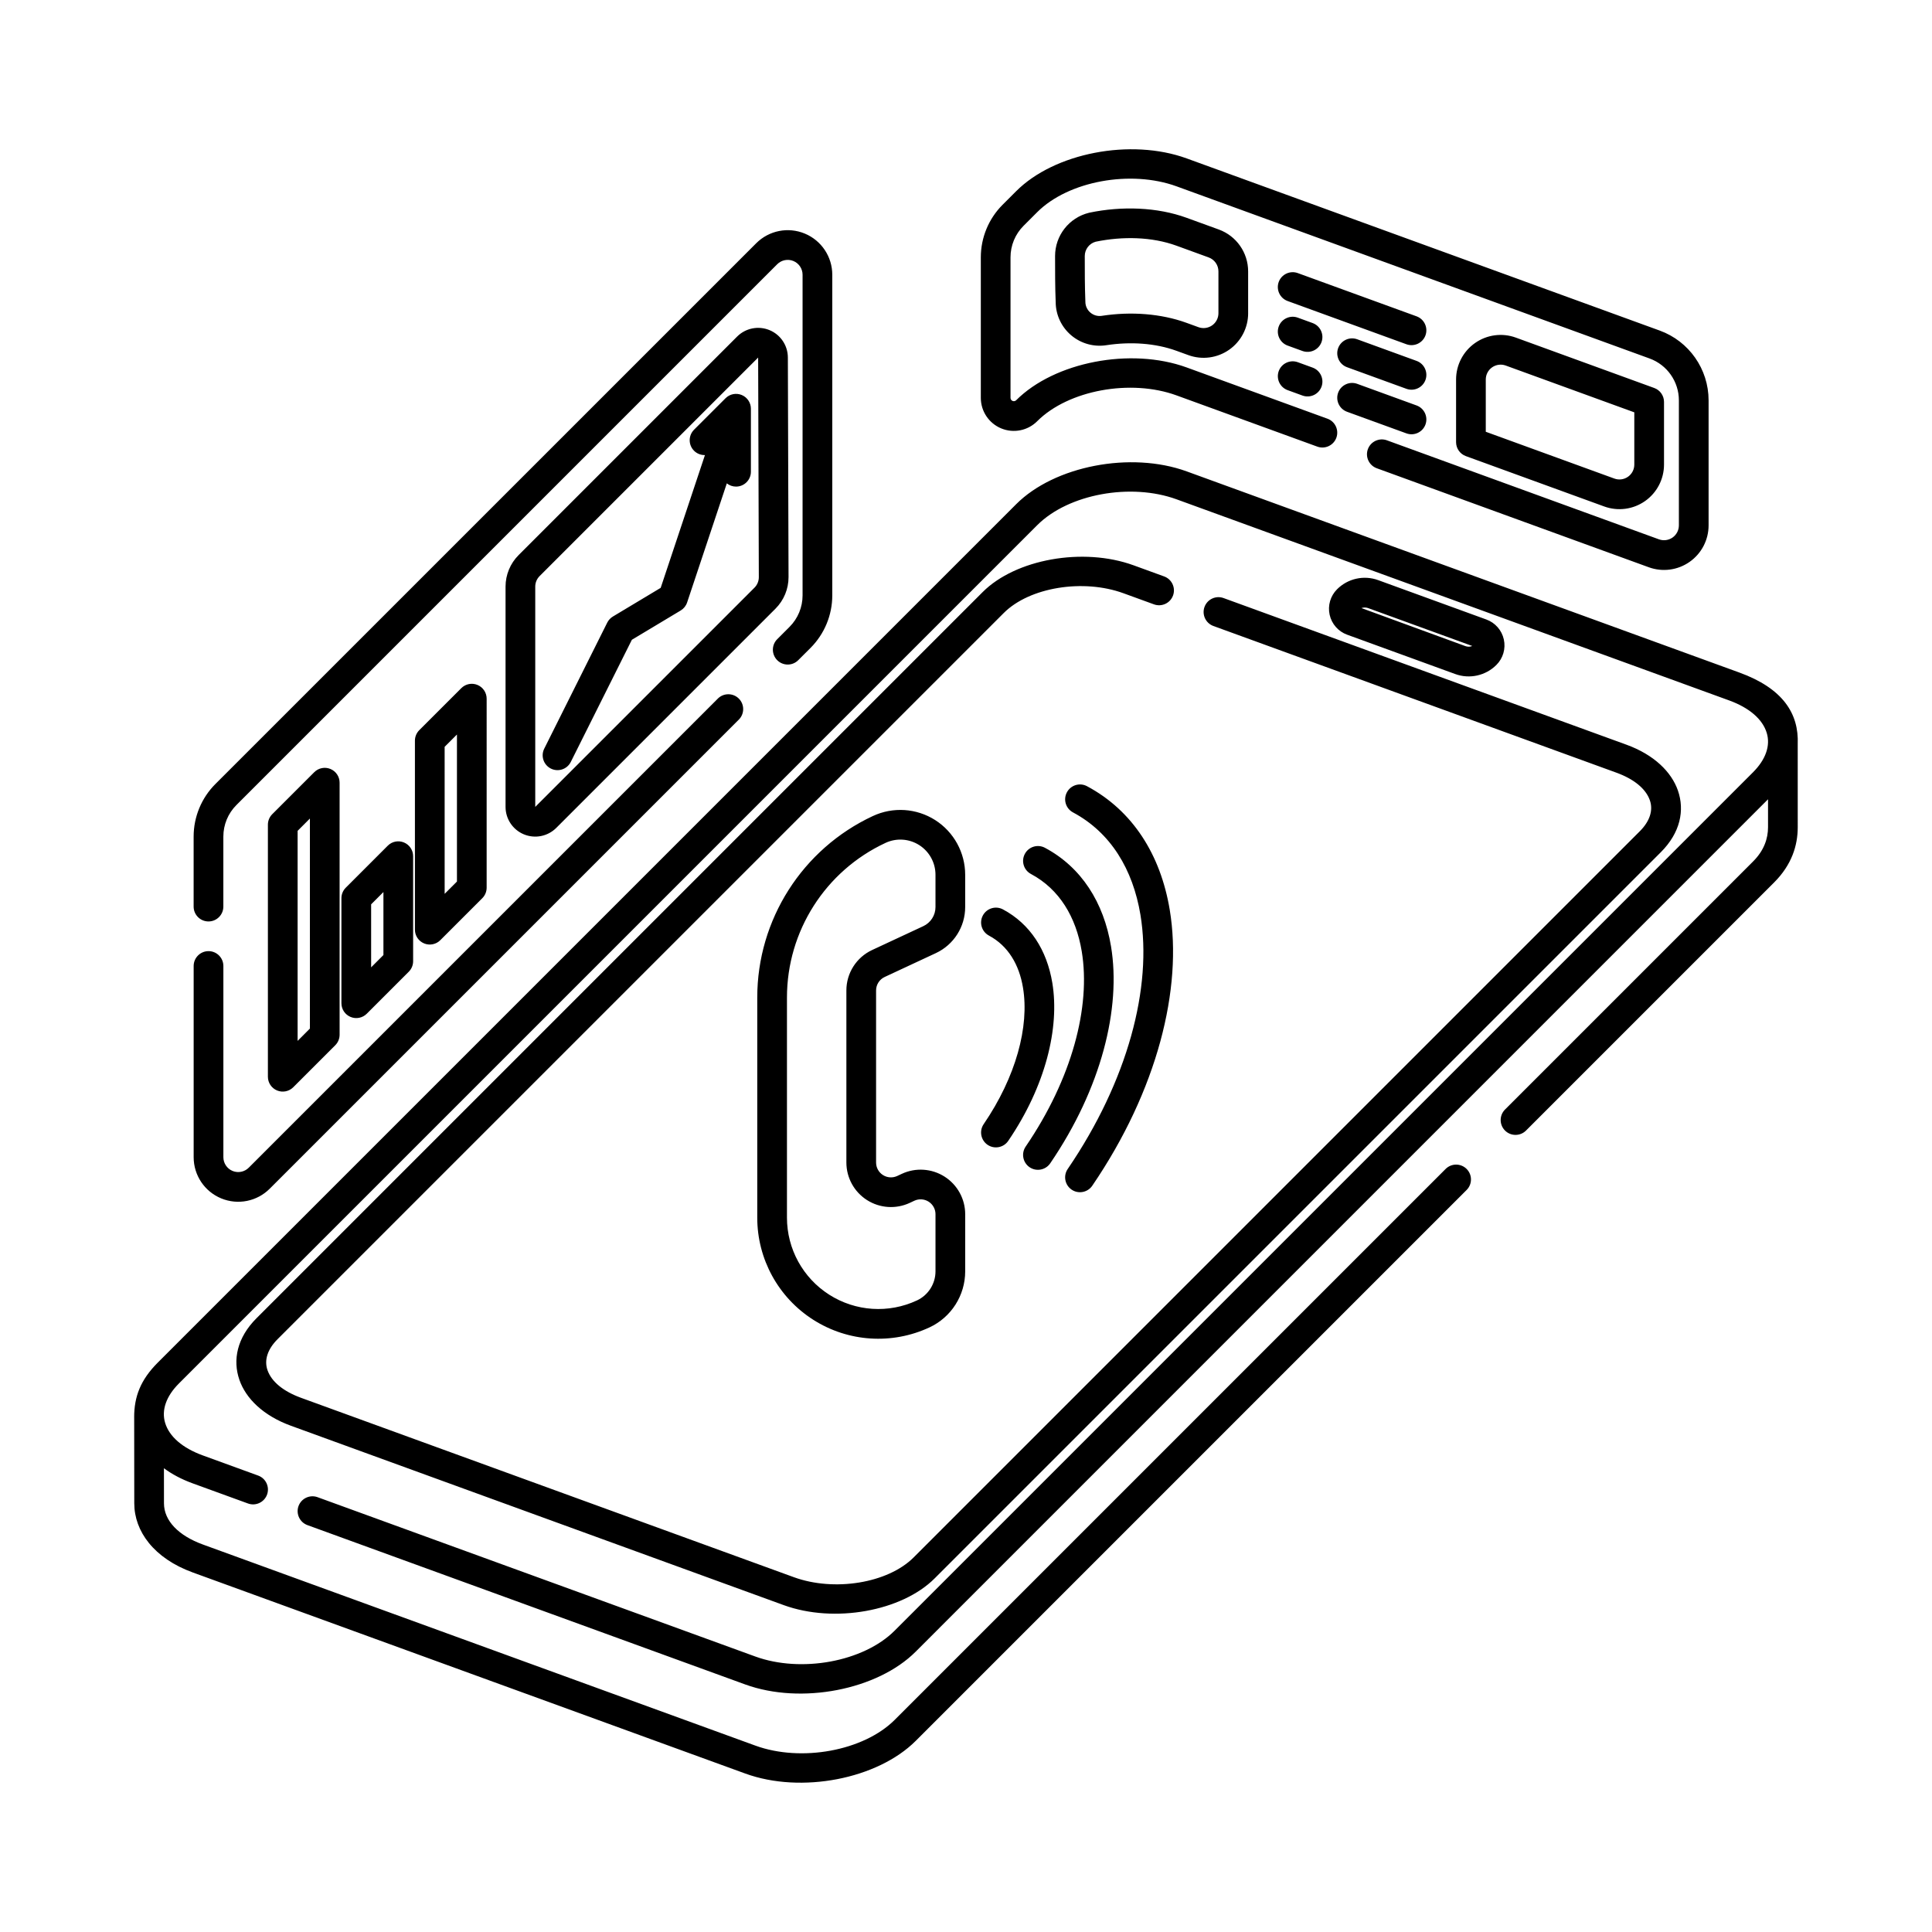 <?xml version="1.0" encoding="UTF-8"?>
<!-- Uploaded to: SVG Find, www.svgrepo.com, Generator: SVG Find Mixer Tools -->
<svg fill="#000000" width="800px" height="800px" version="1.1" viewBox="144 144 512 512" xmlns="http://www.w3.org/2000/svg">
 <path d="m179.56 519.6 0.023 22.793c0 7.371 5.172 14.566 15.488 18.32 37.516 13.652 108.93 39.645 146.44 53.297 14.844 5.402 35.059 1.449 45.18-8.676 29.16-29.16 91.566-91.566 145.98-145.98 1.535-1.539 1.535-4.031 0-5.57-1.535-1.535-4.031-1.535-5.566 0l-145.98 145.98c-8.262 8.266-24.809 11.258-36.922 6.848-37.512-13.652-108.93-39.648-146.44-53.301-6.461-2.352-10.309-6.305-10.309-10.922l-0.008-9.289c2.106 1.562 4.637 2.922 7.59 3.996 4.457 1.621 9.391 3.418 14.688 5.344 2.043 0.742 4.301-0.312 5.047-2.356 0.738-2.039-0.312-4.301-2.356-5.043-5.297-1.93-10.234-3.727-14.688-5.348-5.32-1.938-8.855-4.953-9.961-8.602-1.031-3.387 0.273-7.078 3.637-10.445l227.48-227.48c8.262-8.262 24.805-11.258 36.918-6.844 37.516 13.648 108.93 39.645 146.44 53.297 5.32 1.938 8.852 4.957 9.961 8.605 1.031 3.383-0.273 7.074-3.637 10.441l-227.48 227.48c-8.262 8.266-24.805 11.258-36.918 6.848-28.887-10.512-77.875-28.344-116.01-42.223-2.043-0.742-4.301 0.312-5.047 2.352-0.738 2.043 0.312 4.301 2.356 5.047 38.133 13.879 87.121 31.707 116.01 42.223 14.844 5.402 35.059 1.449 45.18-8.676l225.89-225.9v7.402c0 3.016-1.055 6.172-3.949 9.066 0 0-65.754 65.754-65.754 65.754-1.535 1.539-1.535 4.031 0 5.57 1.535 1.535 4.031 1.535 5.566 0 26.973-26.973 50.758-50.762 65.758-65.758 4.656-4.656 6.25-9.777 6.25-14.629l-0.004-22c0.332-8.145-3.941-14.797-15.484-18.996-37.516-13.652-108.93-39.648-146.44-53.301-14.844-5.398-35.059-1.445-45.18 8.68-47.016 47.016-180.46 180.46-227.48 227.48-4.602 4.602-6.277 9.055-6.277 14.512zm272.95-222.84c-2.859-1.039-5.566-2.023-8.102-2.949-13.418-4.883-31.301-1.605-39.977 7.078-39.781 39.777-152.68 152.68-192.46 192.46-5.16 5.16-6.359 11.074-4.516 16.359 1.707 4.883 6.269 9.445 13.637 12.129 33.461 12.18 97.152 35.359 130.61 47.539 13.418 4.879 31.301 1.605 39.98-7.078 39.777-39.777 152.68-152.68 192.46-192.46 5.16-5.16 6.359-11.074 4.516-16.363-1.703-4.879-6.269-9.441-13.637-12.125-26.609-9.684-72.332-26.324-106.77-38.859-2.043-0.742-4.301 0.312-5.047 2.356-0.738 2.043 0.312 4.301 2.356 5.047 34.438 12.531 80.16 29.172 106.77 38.859 4.656 1.691 7.82 4.242 8.898 7.324 0.938 2.68-0.031 5.578-2.648 8.199l-192.46 192.46c-6.871 6.871-21.094 9.113-31.719 5.242-33.461-12.18-97.152-35.359-130.61-47.539-4.652-1.691-7.82-4.242-8.898-7.324-0.938-2.684 0.031-5.578 2.648-8.199 0.004 0 192.46-192.46 192.46-192.46 6.871-6.875 21.094-9.113 31.719-5.242 2.535 0.922 5.242 1.91 8.102 2.949 2.043 0.738 4.301-0.312 5.047-2.356 0.738-2.043-0.312-4.301-2.356-5.047zm-52.723 169.02c0-4.039-2.062-7.793-5.465-9.961-3.406-2.164-7.68-2.449-11.336-0.738l-1.215 0.566c-1.219 0.566-2.644 0.477-3.777-0.246-1.137-0.723-1.824-1.977-1.824-3.316v-45.605c0-1.531 0.887-2.922 2.269-3.566l13.574-6.328c4.738-2.211 7.769-6.965 7.769-12.199v-8.562c0-5.871-3-11.34-7.949-14.496-4.953-3.152-11.176-3.562-16.496-1.078-0.004 0-0.008 0.004-0.016 0.004-18.691 8.719-30.641 27.477-30.641 48.102v58.348c0 10.961 5.598 21.164 14.844 27.051 9.246 5.891 20.855 6.652 30.793 2.019 0.004 0 0.008-0.004 0.012-0.004 5.769-2.691 9.457-8.48 9.457-14.848zm-7.871-0.004v15.141c0 3.305-1.918 6.312-4.914 7.711-0.004 0.004-0.008 0.004-0.012 0.004-7.5 3.5-16.258 2.926-23.234-1.523-6.981-4.445-11.203-12.145-11.203-20.414v-58.348c0-17.566 10.18-33.543 26.102-40.965l0.012-0.008c2.887-1.344 6.254-1.121 8.938 0.586 2.684 1.711 4.309 4.672 4.309 7.856v8.562c0 2.172-1.258 4.144-3.223 5.062-0.004 0-13.574 6.328-13.574 6.328-4.16 1.941-6.816 6.113-6.816 10.703v45.605c0 4.035 2.059 7.789 5.465 9.957 3.406 2.168 7.68 2.449 11.336 0.742l1.215-0.57c1.219-0.566 2.644-0.473 3.777 0.246 1.133 0.723 1.824 1.977 1.824 3.316zm-57.68-136.64s-89.676 89.676-124.32 124.32c-1.125 1.125-2.816 1.461-4.289 0.855-1.469-0.609-2.43-2.047-2.43-3.637v-50.676c0-2.172-1.762-3.938-3.938-3.938-2.172 0-3.938 1.762-3.938 3.938v50.676c0 4.773 2.879 9.082 7.289 10.906 4.414 1.832 9.488 0.82 12.867-2.559l124.32-124.32c1.535-1.535 1.535-4.031 0-5.566-1.535-1.535-4.031-1.535-5.566 0zm94.113 30.156c9.988 5.328 15.883 15.086 17.879 27.137 3.184 19.207-3.348 44.016-19.273 67.367-1.223 1.793-0.758 4.242 1.031 5.469 1.793 1.223 4.246 0.762 5.473-1.031 17.254-25.301 23.988-52.277 20.539-73.09-2.426-14.629-9.809-26.32-21.934-32.793-1.918-1.023-4.301-0.297-5.324 1.621-1.023 1.914-0.301 4.301 1.617 5.324zm-11.133 16.324c7.531 4.019 11.945 11.395 13.453 20.48 2.449 14.762-2.613 33.812-14.855 51.758-1.223 1.793-0.758 4.246 1.035 5.473 1.793 1.223 4.246 0.758 5.473-1.035 13.566-19.895 18.824-41.121 16.113-57.48-1.938-11.668-7.84-20.977-17.516-26.141-1.918-1.02-4.301-0.297-5.324 1.621-1.023 1.918-0.297 4.301 1.621 5.324zm-11.137 16.324c5.078 2.707 8.02 7.699 9.027 13.82 1.711 10.316-1.875 23.617-10.426 36.156-1.223 1.793-0.758 4.242 1.035 5.469 1.793 1.223 4.242 0.762 5.469-1.031 9.883-14.492 13.668-29.961 11.691-41.879-1.441-8.699-5.871-15.625-13.086-19.477-1.918-1.023-4.301-0.301-5.324 1.617s-0.301 4.301 1.617 5.324zm-172.08-40.52c0-1.594-0.957-3.027-2.43-3.637-1.473-0.609-3.164-0.273-4.289 0.855l-11.133 11.133c-0.738 0.738-1.152 1.738-1.152 2.781v66.797c0 1.59 0.961 3.027 2.43 3.637 1.473 0.609 3.164 0.273 4.289-0.855l11.137-11.133c0.734-0.738 1.148-1.738 1.148-2.785zm-7.871 9.5v55.664s-3.258 3.262-3.258 3.262v-55.664zm27.355 9.98c0-1.594-0.957-3.027-2.43-3.637s-3.164-0.277-4.289 0.852l-11.133 11.137c-0.738 0.734-1.152 1.738-1.152 2.781v27.832c0 1.594 0.957 3.027 2.43 3.637 1.473 0.609 3.164 0.273 4.289-0.855l11.133-11.133c0.738-0.738 1.152-1.738 1.152-2.781zm-7.871 9.5v16.695l-3.258 3.262v-16.699zm27.355-51.25c0-1.59-0.961-3.027-2.43-3.637-1.473-0.609-3.164-0.273-4.289 0.855l-11.137 11.133c-0.734 0.738-1.152 1.738-1.152 2.781v50.098c0 1.594 0.961 3.027 2.434 3.637 1.469 0.609 3.164 0.273 4.289-0.855l11.133-11.133c0.738-0.738 1.152-1.738 1.152-2.781zm-69.777 55.105v-18.559c0-3.133 1.242-6.137 3.461-8.352l143.32-143.32c1.125-1.125 2.816-1.461 4.289-0.855 1.469 0.609 2.43 2.047 2.43 3.637v84.977c0 3.133-1.242 6.137-3.461 8.352-1.715 1.715-3.258 3.258-3.258 3.258-1.535 1.535-1.535 4.031 0 5.566 1.535 1.539 4.031 1.539 5.566 0 0 0 1.543-1.539 3.262-3.258 3.688-3.691 5.762-8.699 5.762-13.918v-84.977c0-4.773-2.879-9.082-7.289-10.906-4.414-1.832-9.488-0.82-12.867 2.559l-143.33 143.32c-3.688 3.691-5.762 8.699-5.762 13.918v18.559c0 2.172 1.762 3.938 3.938 3.938 2.172 0 3.938-1.762 3.938-3.938zm61.906-45.602v38.965l-3.258 3.258c-0.004 0-0.004-38.961-0.004-38.961zm87.875-41.734-0.18-58.188c-0.012-3.18-1.934-6.043-4.871-7.25-2.941-1.211-6.316-0.539-8.57 1.707-14.594 14.598-48.738 48.738-57.914 57.918-2.215 2.215-3.461 5.219-3.461 8.348v58.383c0 3.184 1.918 6.055 4.859 7.273 2.941 1.215 6.324 0.543 8.578-1.707 14.648-14.648 48.891-48.891 58.098-58.098 2.223-2.223 3.473-5.242 3.461-8.387zm-8.055-58.16 0.18 58.188c0.004 1.047-0.41 2.051-1.152 2.793l-58.098 58.098v-58.383c0-1.043 0.414-2.043 1.152-2.781zm-14.098 25.84-11.73 35.188s-12.668 7.602-12.668 7.602c-0.641 0.387-1.16 0.945-1.496 1.613l-16.695 33.398c-0.973 1.945-0.184 4.309 1.758 5.281 1.941 0.973 4.309 0.184 5.277-1.758l16.188-32.375s12.934-7.758 12.934-7.758c0.805-0.484 1.41-1.238 1.707-2.133l10.52-31.559c0.668 0.535 1.52 0.855 2.445 0.855 2.172 0 3.938-1.762 3.938-3.938v-16.699c0-1.59-0.961-3.027-2.434-3.637-1.469-0.605-3.16-0.273-4.285 0.855l-8.352 8.348c-1.535 1.539-1.535 4.031 0 5.57 0.797 0.797 1.852 1.176 2.891 1.148zm178.42 33.145c-3.793-1.383-8.047-0.438-10.902 2.418-1.766 1.766-2.508 4.312-1.969 6.754 0.539 2.438 2.289 4.434 4.637 5.285 7.57 2.75 21.812 7.938 28.656 10.43 3.793 1.383 8.051 0.438 10.902-2.418 1.766-1.766 2.512-4.312 1.969-6.754-0.539-2.438-2.285-4.434-4.637-5.285zm-2.691 7.398 27.621 10.051c-0.566 0.234-1.211 0.254-1.816 0.035l-27.555-10.082c0.59-0.195 1.156-0.199 1.746-0.008zm-10.75-50.18c-16.617-6.051-30.652-11.16-37.312-13.582-14.844-5.398-35.059-1.445-45.18 8.68l-0.004 0.004c-0.25 0.25-0.629 0.328-0.961 0.188-0.328-0.137-0.543-0.457-0.543-0.816v-37.246c0-3.133 1.242-6.137 3.461-8.352l3.613-3.613c8.266-8.266 24.809-11.258 36.922-6.848 18.883 6.871 96.984 35.297 125.36 45.625 4.664 1.695 7.769 6.133 7.769 11.094v33.133c0 1.281-0.625 2.488-1.676 3.223-1.055 0.734-2.398 0.914-3.606 0.477l-72.094-26.242c-2.043-0.738-4.301 0.312-5.047 2.356-0.738 2.043 0.312 4.301 2.356 5.047 27.043 9.844 56.715 20.641 72.094 26.238 3.621 1.32 7.656 0.789 10.812-1.422 3.156-2.211 5.035-5.82 5.035-9.676v-33.133c0-8.273-5.176-15.664-12.949-18.492-28.371-10.328-106.47-38.754-125.36-45.625-14.844-5.402-35.059-1.449-45.18 8.676-0.918 0.922-2.269 2.273-3.617 3.617-3.688 3.691-5.762 8.699-5.762 13.918v37.246c0 3.543 2.133 6.734 5.402 8.09 3.269 1.355 7.039 0.605 9.539-1.898v-0.004c8.266-8.262 24.809-11.258 36.922-6.844 6.66 2.426 20.695 7.531 37.312 13.578 2.043 0.742 4.301-0.312 5.047-2.356 0.738-2.039-0.312-4.301-2.356-5.043zm34.078-10.391v16.605c0 1.652 1.035 3.133 2.59 3.699l36.668 13.344c3.621 1.32 7.656 0.789 10.812-1.422s5.035-5.82 5.035-9.676v-16.605c0-1.652-1.035-3.133-2.59-3.695l-36.668-13.348c-3.621-1.32-7.656-0.789-10.812 1.422-3.156 2.211-5.035 5.82-5.035 9.676zm7.871 0c0-1.281 0.625-2.488 1.676-3.223 1.055-0.734 2.398-0.914 3.606-0.477l34.078 12.402v13.852c0 1.285-0.625 2.488-1.676 3.223-1.055 0.738-2.398 0.918-3.606 0.477l-34.078-12.402v-13.852zm-36.77 8.551c5.129 1.867 10.418 3.789 15.742 5.727 2.043 0.742 4.301-0.312 5.047-2.352 0.738-2.043-0.312-4.301-2.356-5.047-5.324-1.941-10.617-3.863-15.742-5.731-2.043-0.742-4.301 0.312-5.047 2.356-0.738 2.039 0.312 4.301 2.356 5.047zm-15.742-5.731c1.289 0.469 2.602 0.945 3.938 1.434 2.043 0.738 4.301-0.312 5.047-2.356 0.738-2.043-0.312-4.301-2.356-5.047-1.336-0.484-2.644-0.961-3.938-1.434-2.043-0.738-4.301 0.312-5.047 2.356-0.738 2.043 0.312 4.301 2.356 5.047zm15.742-6.078c5.129 1.867 10.418 3.789 15.742 5.727 2.043 0.742 4.301-0.312 5.047-2.352 0.738-2.043-0.312-4.301-2.356-5.047-5.324-1.941-10.617-3.863-15.742-5.731-2.043-0.742-4.301 0.312-5.047 2.356-0.738 2.039 0.312 4.301 2.356 5.047zm-26.207-14.301v-11.09c0-4.969-3.106-9.398-7.769-11.098-3.148-1.145-6.871-2.5-8.516-3.098-7.832-2.852-17.176-3.152-25.75-1.371-0.043 0.008-0.09 0.02-0.133 0.031-5.285 1.297-8.996 6.031-8.996 11.469 0 3.879 0 8.215 0.164 12.242 0.023 3.367 1.531 6.578 4.121 8.77 2.602 2.199 6.035 3.148 9.395 2.602 6.277-0.953 12.867-0.551 18.508 1.504 0.719 0.262 1.84 0.668 3.133 1.137 3.621 1.32 7.656 0.789 10.812-1.422s5.035-5.82 5.035-9.676zm10.461 8.57c1.289 0.469 2.602 0.945 3.938 1.434 2.043 0.738 4.301-0.312 5.047-2.356 0.738-2.043-0.312-4.301-2.356-5.047-1.336-0.484-2.644-0.961-3.938-1.434-2.043-0.738-4.301 0.312-5.047 2.356-0.738 2.043 0.312 4.301 2.356 5.047zm0-11.809c9.602 3.492 20.465 7.445 31.488 11.457 2.043 0.742 4.301-0.312 5.047-2.352 0.738-2.043-0.312-4.301-2.356-5.047-11.023-4.012-21.887-7.965-31.488-11.461-2.043-0.738-4.301 0.312-5.047 2.356-0.738 2.043 0.312 4.301 2.356 5.047zm-18.332-7.852v11.09c0 1.281-0.625 2.488-1.676 3.223-1.055 0.734-2.398 0.914-3.606 0.477-1.297-0.473-2.414-0.879-3.133-1.141-6.824-2.484-14.793-3.039-22.383-1.887-0.02 0.004-0.043 0.008-0.062 0.012-1.094 0.18-2.215-0.125-3.062-0.844-0.852-0.715-1.34-1.77-1.34-2.883 0-0.051 0-0.105-0.004-0.16-0.156-3.934-0.156-8.172-0.156-11.957 0-1.773 1.184-3.32 2.883-3.793 7.18-1.484 14.938-1.309 21.434 1.059l8.516 3.102c1.555 0.566 2.59 2.043 2.59 3.699z" fill-rule="evenodd"/>
</svg>